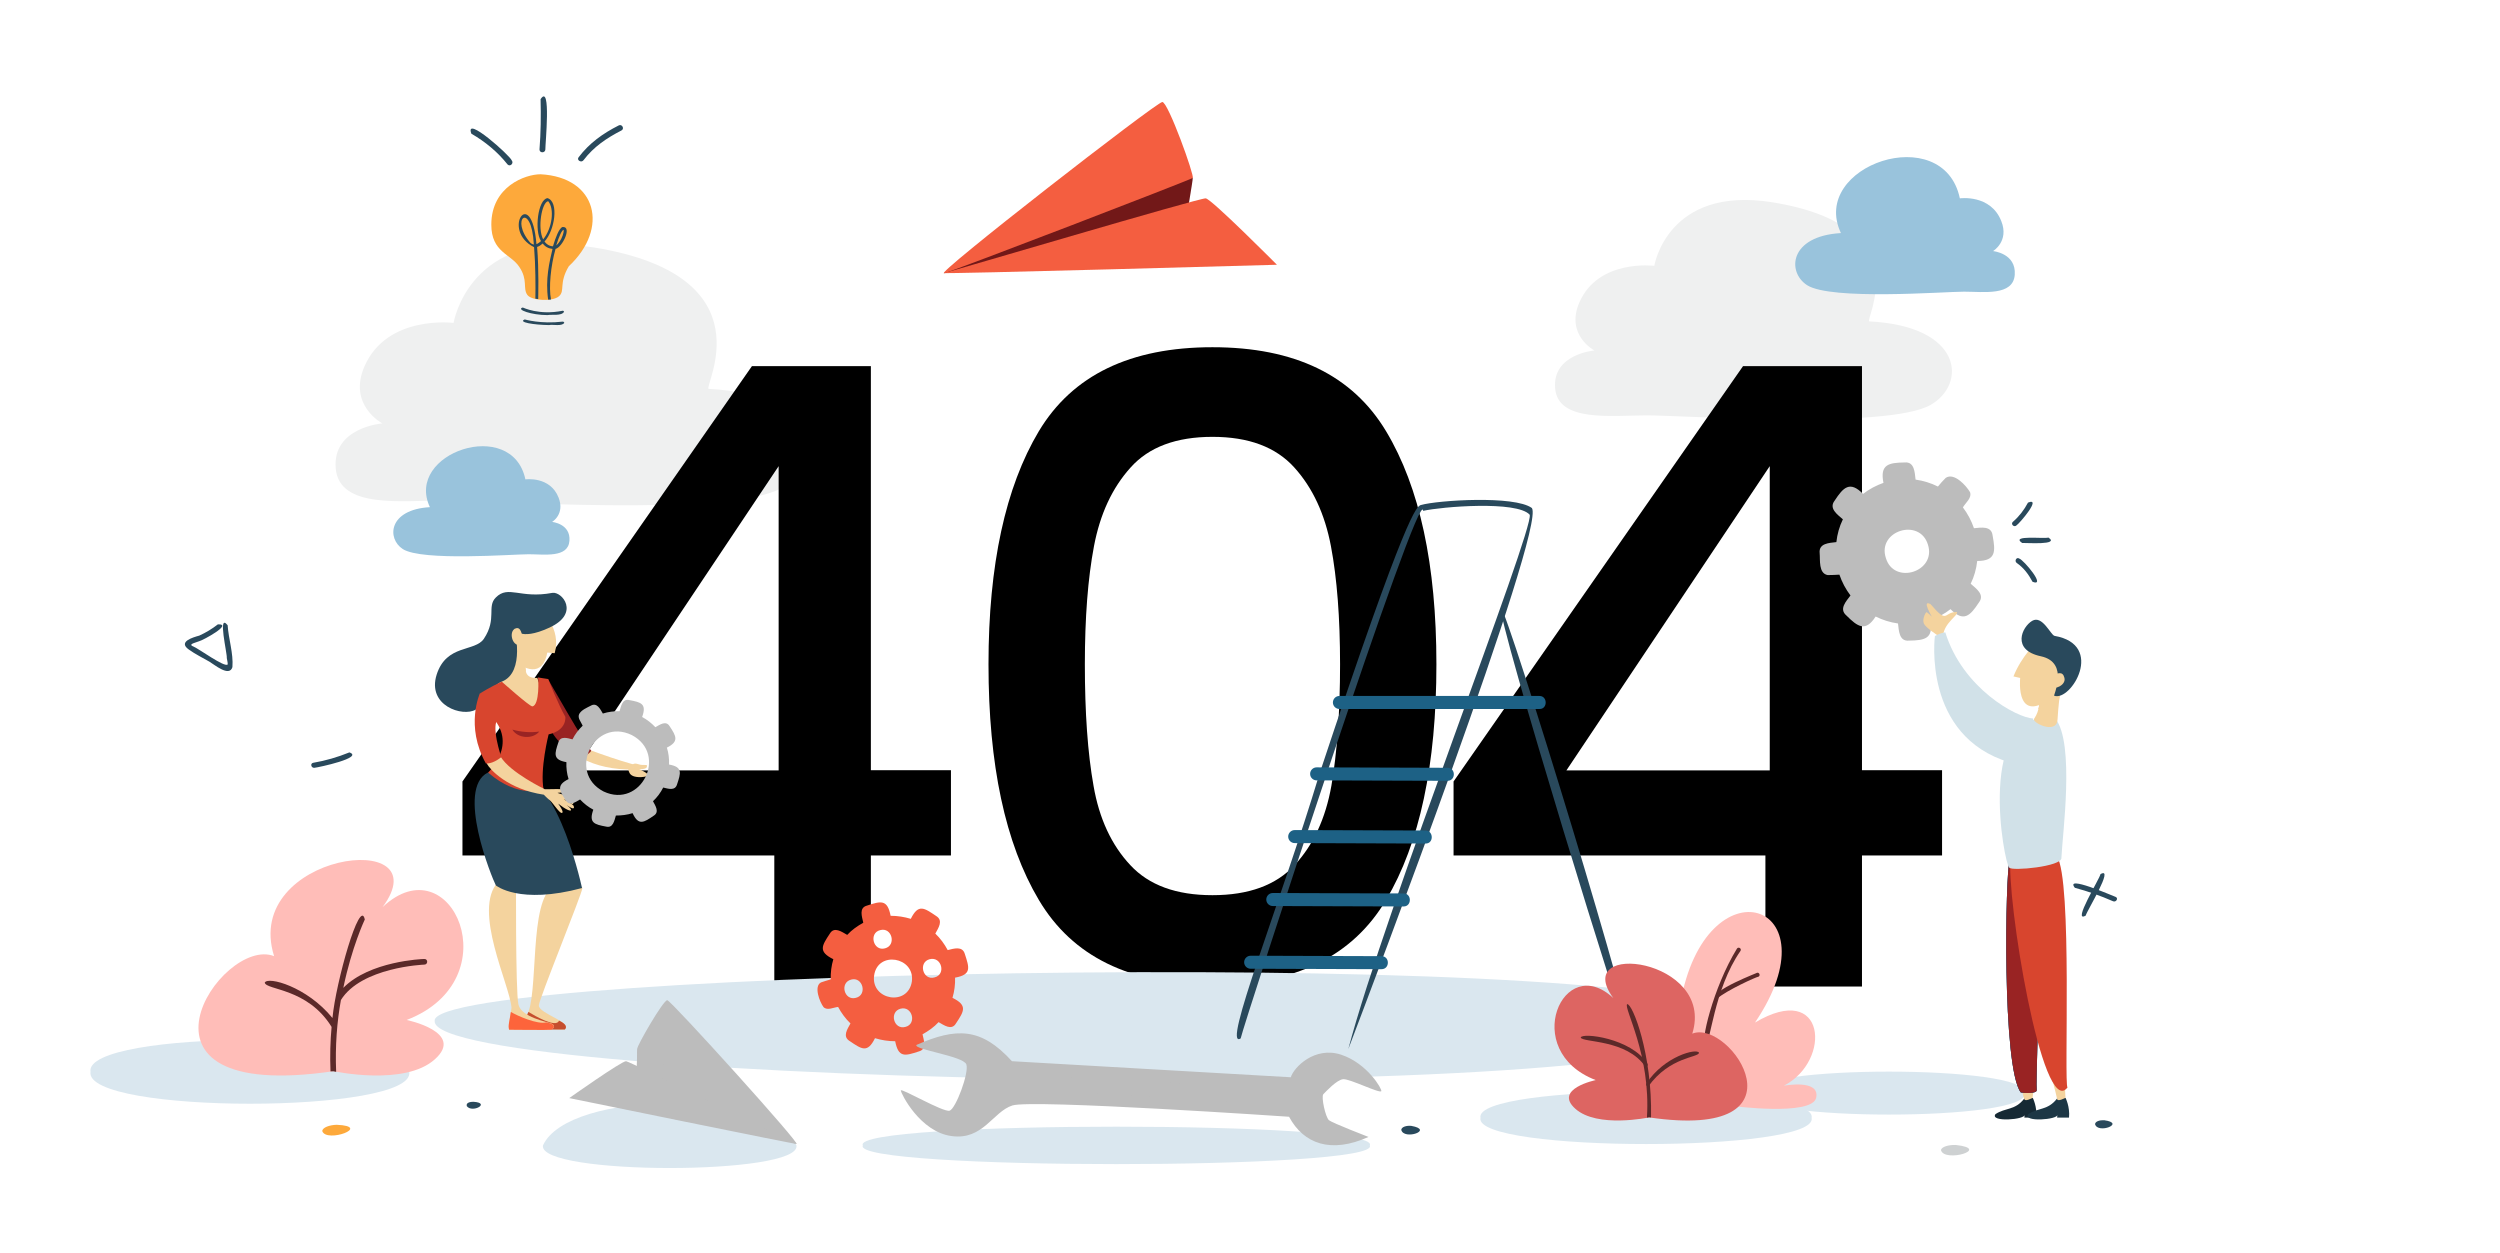 <?xml version="1.0" encoding="utf-8"?>
<!-- Generator: Adobe Illustrator 26.1.0, SVG Export Plug-In . SVG Version: 6.00 Build 0)  -->
<svg version="1.1" id="Warstwa_1" xmlns="http://www.w3.org/2000/svg" xmlns:xlink="http://www.w3.org/1999/xlink" x="0px" y="0px"
	 viewBox="0 0 1152 577.5" style="enable-background:new 0 0 1152 577.5;" xml:space="preserve">
<style type="text/css">
	.st0{fill:#EFF0F0;}
	.st1{fill:#99C3DC;}
	.st2{fill:#29495C;}
	.st3{fill:#DAE7EF;}
	.st4{fill:#FDA93B;}
	.st5{fill:#CED1D2;}
	.st6{fill:#1D6185;}
	.st7{fill:#FFBDB8;}
	.st8{fill:#5B2929;}
	.st9{fill:#DD6562;}
	.st10{fill:#BCBCBC;}
	.st11{fill:#F45E40;}
	.st12{fill:#F4D39E;}
	.st13{fill:#C54E2E;}
	.st14{fill:#FD643B;}
	.st15{fill:#992323;}
	.st16{fill:#D8452E;}
	.st17{fill:#721818;}
	.st18{fill:#D1E1E8;}
	.st19{fill:#162934;}
	.st20{fill:#1D3745;}
</style>
<g>
	<g>
		<g>
			<path class="st0" d="M176.2,195.1c0,0-23.1,1.8-21.5,20.7s30.9,14.8,50.3,14.8s131.5,7.8,155.1-5.7
				c19.9-11.4,17.8-43.1-33.5-45.7c-3-0.2,28.8-52-53.1-65.2c-57.3-9.2-64.5,34.8-64.5,34.8s-30.5-3.9-41,19.9
				C160.1,186.7,176.2,195.1,176.2,195.1z"/>
		</g>
	</g>
</g>
<g>
	<g>
		<g>
			<path class="st1" d="M254.4,240.5c0,0,8.6,0.8,8,8.7c-0.6,8-11.6,6.2-18.8,6.2c-7.3,0-49.2,3.3-58-2.4
				c-7.4-4.8-6.7-18.2,12.5-19.3c-11.8-25,37.9-41.8,44-12.8c0,0,11.4-1.6,15.3,8.4C260.4,237,254.4,240.5,254.4,240.5z"/>
		</g>
	</g>
</g>
<g>
	<g>
		<g>
			<path class="st0" d="M734.7,161.5c0,0-19.4,1.6-18.1,17.4s26,12.5,42.4,12.5s110.8,6.5,130.6-4.8c16.8-9.6,15-36.3-28.2-38.5
				c-2.6-0.1,24.2-43.8-44.8-54.9c-48.3-7.7-54.3,29.3-54.3,29.3s-25.7-3.3-34.5,16.8C721.2,154.4,734.7,161.5,734.7,161.5z"/>
		</g>
	</g>
</g>
<g>
	<g>
		<g>
			<path class="st1" d="M918.4,115.7c0,0,10.7,1,10,10.9c-0.7,9.9-14.4,7.8-23.4,7.8c-9,0-61.3,4.1-72.3-3c-9.3-6-8.3-22.6,15.6-24
				c-14.7-31.1,47.2-52.1,54.8-16c0,0,14.2-2,19.1,10.5C925.9,111.2,918.4,115.7,918.4,115.7z"/>
		</g>
	</g>
</g>
<path d="M213.1,394.2v-34.1l133.4-191.4h54.8v186.2h36.9v39.3h-36.9v60.4h-44.5v-60.4H213.1z M358.8,214.8l-93.7,140.2h93.7V214.8z"
	/>
<path d="M478.7,198.7c15.5-25.8,42.1-38.7,80-38.7c37.9,0,64.5,12.9,80,38.7c15.5,25.8,23.2,61.6,23.2,107.4
	c0,46.3-7.7,82.5-23.2,108.6c-15.5,26.1-42.2,39.1-80,39.1c-37.9,0-64.5-13-80-39.1c-15.5-26.1-23.2-62.3-23.2-108.6
	C455.5,260.3,463.3,224.5,478.7,198.7z M613.3,251.7c-2.8-14.8-8.4-26.9-16.9-36.3c-8.5-9.4-21-14.1-37.7-14.1s-29.3,4.7-37.7,14.1
	c-8.5,9.4-14.1,21.5-16.9,36.3c-2.8,14.8-4.2,33-4.2,54.4c0,22.2,1.3,40.9,4,56c2.6,15.1,8.3,27.3,16.9,36.5
	c8.6,9.3,21.2,13.9,37.9,13.9s29.3-4.6,37.9-13.9c8.6-9.3,14.2-21.4,16.9-36.5c2.6-15.1,4-33.8,4-56
	C617.5,284.7,616.1,266.5,613.3,251.7z"/>
<path d="M669.8,394.2v-34.1l133.4-191.4H858v186.2h36.9v39.3H858v60.4h-44.5v-60.4H669.8z M815.5,214.8l-93.7,140.2h93.7V214.8z"/>
<g>
	<g>
		<g>
			<path class="st2" d="M956.1,409.1c6,1.6,11.9,3.7,17.6,6.2c1.4,0.6,2.6-1.4,1.2-2C973.2,412.7,951.2,403,956.1,409.1z"/>
		</g>
	</g>
	<g>
		<g>
			<path class="st2" d="M967.9,402.8c-0.3,2.1-13.3,22.9-6.8,19.1C961.5,419.9,974.5,399,967.9,402.8L967.9,402.8z"/>
		</g>
	</g>
</g>
<g>
	<g>
		<path class="st2" d="M100.4,287.7c-2.7,2.1-5.5,3.8-8.6,5.2c-2.9,0.8-9.9,2.8-4.8,6.4c2.9,2.1,6.4,3.8,9.5,5.6
			c2.1,1.2,9.2,7.3,10.6,2.5c0.5-6.3-1.8-13-2.2-19.3c-4.8-5.9-0.1,13.3-0.4,15.1c0,0.3,0.6,2.6,0.4,3c-1.5,1.4-13-7.1-15.8-8.3
			c-2.9-1.1,1.6-1.9,2.6-2.4C93.5,295.1,107.6,287.4,100.4,287.7L100.4,287.7z"/>
	</g>
</g>
<g>
	<g>
		<path class="st2" d="M144.9,353.8c2-0.2,22.9-4.7,16.1-7.1c-5.4,2.2-10.9,3.8-16.7,4.8C142.8,351.8,143.4,354,144.9,353.8z"/>
	</g>
</g>
<g>
	<path class="st3" d="M802.8,470.5c-11.1-35.4-606.4-24.2-602.5,0C198.2,500,792.2,512.6,802.8,470.5z"/>
</g>
<g>
	<g>
		<g>
			<g>
				<path class="st4" d="M243,135.9c2,2.7,11.7,3.2,14.6,0.6c2.9-2.6-0.2-5.9,4.5-13.8c18.7-17.5,13-41-13-42.4
					c-7,0-22.7,5.6-22.7,23.2c0,12.8,8.9,13.4,12.9,19.5C243.4,129.1,240.8,132.8,243,135.9z"/>
			</g>
		</g>
		<g>
			<g>
				<path class="st0" d="M242.4,137.7c0,0.2,9.9,2.9,16.2,0.3c0,0,1.7,13.7-3.9,15.1c-5.5,1.3-10.9,0.2-11.5-2.5
					C242.7,147.9,242.4,137.7,242.4,137.7z"/>
			</g>
		</g>
		<g>
			<g>
				<path class="st2" d="M259.2,104.6c-1.6,0.6-3.2,4.9-4.4,8.9c-1.8-0.1-3-1-3.9-2.2c4.7-5,6.8-18.3,1.4-20
					c-4.5,0.6-6.1,15.1-3,19.8c-0.6,0.5-1.3,1.1-2.1,1.4c-2.3-27.8-16.5-6.3-1.1,1.4c0.7,8.4,0.7,18.5,0.6,23.7
					c0.4,0.1,0.9,0.2,1.3,0.2c0-0.8,0.4-13.4-0.5-24c1-0.3,1.9-1,2.6-1.6c1.1,1.5,2.6,2.3,4.5,2.5c-1.4,6-3.4,14-2,23.4
					c0.4,0,0.9-0.1,1.3-0.1c-1.1-5.5-0.1-15.6,2.1-23.3C259.2,113.9,263.8,104.2,259.2,104.6z M244.5,112
					c-9.9-11.1,0.4-19.8,1.5,0.7C245.5,112.6,245,112.4,244.5,112z M250.3,110.3c-2.7-5-0.7-17.1,2.3-17.6
					C255.6,96.2,254.5,105.1,250.3,110.3z M258.6,110.1c-0.6,1.1-1.4,2.3-2.3,3c1.4-4.5,2.6-7,3.4-7.2
					C259.9,106.2,259.7,107.9,258.6,110.1z"/>
			</g>
		</g>
		<g>
			<g>
				<g>
					<path class="st2" d="M252.3,145.2c-7.4,0-14.7-2.6-11.4-3.5c0.1,0,7.5,3.7,18.3,1.5c0.3-0.1,0.7,0.2,0.7,0.5
						C258.7,145.7,254.3,144.8,252.3,145.2z"/>
				</g>
			</g>
		</g>
		<g>
			<g>
				<g>
					<path class="st2" d="M253,149.8c-7-0.1-14.5-1.3-11.2-2.6c0.1,0,7.4,2.2,17.5,1c0.3,0,0.7,0.2,0.7,0.6
						C258.8,150.5,254.8,149.4,253,149.8z"/>
				</g>
			</g>
		</g>
	</g>
</g>
<g>
	<g>
		<path class="st2" d="M251.3,68.9c-0.1-2.1,2.8-30.8-2.2-23.2c0.2,7.7,0.1,15.5-0.5,23.2C248.6,70.6,251.2,70.6,251.3,68.9
			L251.3,68.9z"/>
	</g>
</g>
<g>
	<g>
		<path class="st2" d="M268.9,73.8c4.7-6.2,10.7-10.2,17.5-13.7c1.5-0.8,0.2-3.1-1.3-2.3c-7.3,3.7-13.5,8.1-18.5,14.7
			C265.6,73.8,267.9,75.2,268.9,73.8L268.9,73.8z"/>
	</g>
</g>
<g>
	<g>
		<path class="st2" d="M235.8,73.9c-0.7-2.1-21.9-21.2-18.6-12.3c6.4,3.7,12.1,8.4,16.7,14.2C235.1,77,236.9,75.2,235.8,73.9
			L235.8,73.9z"/>
	</g>
</g>
<g>
	<g>
		<path class="st2" d="M931.8,250.2c1.7-0.1,17.6,1.1,12.1-2.5C942.1,248.4,926.2,246.4,931.8,250.2z"/>
	</g>
</g>
<g>
	<g>
		<path class="st2" d="M929.3,259.4c3.3,2.3,5.4,5.2,7.3,8.7c6.5,2.5-4.1-10.1-6.1-10.7C929.2,256.5,928.1,258.5,929.3,259.4
			L929.3,259.4z"/>
	</g>
</g>
<g>
	<g>
		<path class="st2" d="M929.2,242.1c1.5-1,11.8-13.1,5.3-10.5c-1.8,3.4-4.1,6.4-7,8.9C926.4,241.5,928.1,243.2,929.2,242.1
			L929.2,242.1z"/>
	</g>
</g>
<g>
	<path class="st5" d="M901.2,527.6c-3.2-0.1-6.6,0.8-6.8,2.4C896,535.9,917.8,529.4,901.2,527.6z"/>
</g>
<g>
	<path class="st2" d="M218.1,507.7c8.3,0.5-0.5,5.4-3,2C214.6,508,216.9,507.7,218.1,507.7z"/>
</g>
<g>
	<path class="st2" d="M969.6,516.2c-2-0.1-4.1,0.5-4.2,1.8C966.6,522.7,979.8,517.6,969.6,516.2z"/>
</g>
<g>
	<path class="st2" d="M789.7,511c-1.5,0-3.1,0.6-3.1,1.6C787.8,516.1,797.5,511.6,789.7,511z"/>
</g>
<g>
	<g>
		<g>
			<path class="st2" d="M621.3,483.4c16.7-63.4,85.6-239.3,83.6-246.2c-5.9-6.6-40.8-3.7-49.1-1.8c-1.1-14.5-82.9,237.1-84.1,243.1
				c-9,5.7,18.2-61.9,36.3-121.9c40.5-122.1,44.9-123.4,46.8-123.9c7.7-2.2,43.1-4.5,51.1,1.4C712.4,243.4,631.1,457.8,621.3,483.4z
				"/>
		</g>
	</g>
	<g>
		<g>
			<path class="st2" d="M752.4,483.2c-2.1-1.3-63.5-200.9-60.7-202.9C694.4,280.6,756.2,482,752.4,483.2z"/>
		</g>
	</g>
	<g>
		<g>
			<path class="st6" d="M709.4,326.7h-92.2c-1.6,0-3-1.3-3-3c0-1.6,1.3-3,3-3h92.2C713.2,320.7,713.2,326.8,709.4,326.7z"/>
		</g>
	</g>
	<g>
		<g>
			<path class="st6" d="M667,359.8c0,0-60.3-0.2-60.3-0.2c-1.6,0-3-1.3-3-3c0-1.6,1.3-3,3-3c0,0,60.3,0.2,60.3,0.2
				C670.9,353.8,670.9,359.8,667,359.8z"/>
		</g>
	</g>
	<g>
		<g>
			<path class="st6" d="M656.9,388.7c0,0-60.3-0.2-60.3-0.2c-1.6,0-3-1.3-3-3c0-1.6,1.3-3,3-3c0,0,60.3,0.2,60.3,0.2
				C660.7,382.8,660.7,388.8,656.9,388.7z"/>
		</g>
	</g>
	<g>
		<g>
			<path class="st6" d="M646.8,417.7c0,0-60.3-0.2-60.3-0.2c-1.6,0-3-1.3-3-3c0-1.6,1.3-3,3-3c0,0,60.3,0.2,60.3,0.2
				C650.6,411.7,650.6,417.7,646.8,417.7z"/>
		</g>
	</g>
	<g>
		<g>
			<path class="st6" d="M636.6,446.6c0,0-60.3-0.2-60.3-0.2c-1.6,0-3-1.3-3-3c0-1.6,1.3-3,3-3c0,0,60.3,0.2,60.3,0.2
				C640.5,440.6,640.5,446.6,636.6,446.6z"/>
		</g>
	</g>
</g>
<g>
	<path class="st3" d="M834.8,515.1c3.3-16.1-155.9-16.1-152.6,0C678.9,531.2,838.2,531.2,834.8,515.1z"/>
</g>
<g>
	<path class="st3" d="M631.2,527.8c5.9-11.5-239.5-11.5-233.6,0C391.7,539.3,637.1,539.3,631.2,527.8z"/>
</g>
<g>
	<path class="st3" d="M367,527.8c-12-25.9-105-25.8-116.8,0C247.7,541.7,369.5,541.7,367,527.8z"/>
</g>
<g>
	<path class="st3" d="M933,503.7c2.7-13.2-127.9-13.2-125.1,0C805.1,516.9,935.8,516.9,933,503.7z"/>
</g>
<g>
	<path class="st7" d="M774.3,462.5c11.4-66.5,72.4-47.5,34.4,8.7c32.7-19.5,35.6,17.6,13.3,29.1c0,0,16.7-3.2,14.9,5.5
		c-1.8,8.7-39,3.8-39,3.8s-9.1-20.1-9-21c-22.8-17.7-23.5-6.4-14.4-26.5L774.3,462.5z"/>
</g>
<g>
	<g>
		<path class="st8" d="M785.8,482c-2.6-0.7,3.5-26.8,14.6-44.9c0.7-1,2.3,0,1.6,1.1C789.7,455.9,788.1,481.4,785.8,482z"/>
	</g>
</g>
<g>
	<g>
		<path class="st8" d="M791.2,460.2c-4.8-3.2,20.5-12.6,18.3-11.9c1.2-0.5,1.9,1.4,0.7,1.8C809.6,450,795.5,456.4,791.2,460.2z"/>
	</g>
</g>
<g>
	<path class="st9" d="M759.9,514.9c75.6,11.1,37.6-45.6,19.9-38.6c10.8-34.7-56.2-43.3-36.4-16.4c-23-21.6-43.3,24.3-8.1,37.8
		c0,0-19.6,4.1-9.4,13.2C736,520,759.9,514.9,759.9,514.9z"/>
</g>
<g>
	<path class="st8" d="M760.8,514.9c0.6-29.2-8.5-52.4-11-52.2c-1.8,1.7,11,23.2,9.1,52.3C760.2,514.8,759.6,514.8,760.8,514.9z"/>
</g>
<g>
	<g>
		<path class="st8" d="M759.5,500.7c-0.7,0-1.2-0.9-0.8-1.5c8.2-12.5,23.2-16.3,24.2-14.1C782.8,487.4,769.4,486.8,759.5,500.7z"/>
	</g>
</g>
<g>
	<g>
		<path class="st8" d="M758.2,491.6c-8.6-12.8-29-11.1-29.8-13.5c0.5-2.4,23.2,0.2,30.7,12C759.5,490.8,759,491.7,758.2,491.6z"/>
	</g>
</g>
<g>
	<path class="st4" d="M155.1,518.3c-3.2,0.1-6.5,1.2-6.6,2.9C150.4,526.9,171.7,519,155.1,518.3z"/>
</g>
<g>
	<path class="st2" d="M650.3,518.8c-2.1-0.2-4.4,0.4-4.6,1.8C646.8,525.6,661.1,520.7,650.3,518.8z"/>
</g>
<g>
	<g>
		<path class="st10" d="M881.4,240.2C881.4,240.2,881.4,240.2,881.4,240.2C881.5,240.2,881.5,240.2,881.4,240.2z"/>
	</g>
	<g>
		<path class="st10" d="M842.2,265c1.8,0,3.6-0.1,5.4-0.2c1.2,3.5,2.9,6.7,5.1,9.6c-2,2.7-5.4,6.2-1.9,9.2c5.2,5.2,8.8,7.8,13.5,0.5
			c3.2,1.6,6.7,2.7,10.3,3.2c0.4,3.3,0.5,8.3,5,7.9c7.4-0.1,11.5-0.9,9.8-9.4c3.4-1.2,6.6-2.9,9.4-5.1c6.1,6.2,9.1,3,13.1-3.1
			c2.8-3.6-1.3-6.4-3.8-8.6c1.6-3.3,2.6-6.8,3-10.5c8.8,0,8.4-4.6,7.1-11.7c-0.5-4.6-5.3-3.7-8.6-3.4c-1.2-3.5-2.9-6.7-5.1-9.6
			c1.3-2.2,4.2-4.3,3.3-7c0,0.1,0-0.1,0,0c-1.8-3.1-7.4-9.2-11.2-6.6c-1.3,1.3-2.5,2.6-3.6,4c-3.2-1.6-6.7-2.7-10.3-3.2
			c-0.4-3.3-0.5-8.3-5-7.9c-7.4,0.1-11.5,0.9-9.8,9.4c-3.4,1.2-6.6,2.9-9.4,5.1c-6.1-6.2-9.1-3-13.1,3.1c-2.8,3.6,1.3,6.4,3.8,8.6
			c-1.6,3.3-2.6,6.8-3,10.5c-3.3,0.4-8.2,0.5-7.7,5.1C838.8,258,837.9,264.2,842.2,265z M869,257.1c-4.1-12.5,15.6-18.7,19.4-6.1
			C892.4,263.5,872.7,269.7,869,257.1z"/>
	</g>
</g>
<g>
	<g>
		<path class="st11" d="M402.7,449.6C402.7,449.6,402.7,449.6,402.7,449.6C402.7,449.6,402.7,449.6,402.7,449.6z"/>
	</g>
	<g>
		<path class="st11" d="M444.6,439.6c-1.1-3.8-5-2.5-7.9-1.8c-1.5-2.8-3.4-5.4-5.7-7.6c1.4-2.6,3.8-6,0.4-8.1
			c-5.5-3.7-8.2-5.8-11.7,1.3c-3-0.9-6.1-1.4-9.3-1.4c-1.5-7.7-4.5-6.8-10.9-4.7c-3.8,1-2.3,5.1-1.7,7.9c-2.7,1.5-5.3,3.3-7.4,5.6
			c-2.5-1.4-6-4-8-0.6c-3.7,5.6-5.5,8.3,1.6,11.8c-0.9,3-1.3,6.2-1.2,9.3c-1.5,0.4-3,0.9-4.5,1.4c-3.4,1.8-0.6,9,1.2,11.4
			c-0.1-0.1,0.1,0.1,0,0c1.8,1.7,4.5,0.1,6.7-0.1c1.5,2.8,3.4,5.4,5.7,7.6c-1.4,2.6-3.8,6-0.4,8.1c5.5,3.7,8.2,5.8,11.7-1.3
			c3,0.9,6.1,1.4,9.3,1.4c1.5,7.7,4.5,6.8,10.9,4.7c3.8-1,2.3-5.1,1.7-7.9c2.7-1.5,5.3-3.3,7.4-5.6c2.5,1.4,6,4,8,0.6
			c3.7-5.6,5.5-8.3-1.6-11.8c0.9-3,1.3-6.2,1.2-9.3C447.9,449.1,446.6,445.8,444.6,439.6z M394.4,459.8c-5.4,1.5-7.6-7-2.2-8.4
			C397.6,449.9,399.8,458.5,394.4,459.8z M405.6,428.6c5.4-1.5,7.6,7,2.2,8.4C402.4,438.5,400.2,429.9,405.6,428.6z M417.2,473.2
			c-5.4,1.5-7.6-7-2.2-8.4C420.4,463.4,422.6,471.9,417.2,473.2z M420.2,452.2c-1.7,11.7-19,8.7-17.4-2.7
			C404.4,438,421.6,440.9,420.2,452.2z M430.6,450.4c-5.4,1.5-7.6-7-2.2-8.4C433.9,440.6,436.1,449.1,430.6,450.4z"/>
	</g>
</g>
<g>
	<path class="st3" d="M188.6,493.9c3-19.6-150-19.6-146.9,0C38.7,513.5,191.7,513.5,188.6,493.9z"/>
</g>
<g>
	<g>
		<path class="st7" d="M153.7,493.6c-104,15.3-51.7-62.7-27.4-53c-14.9-47.7,77.3-59.5,50-22.6c31.6-29.8,59.5,33.4,11.1,52
			c0,0,27,5.6,13,18.1C186.5,500.7,153.7,493.6,153.7,493.6z"/>
	</g>
</g>
<g>
	<path class="st8" d="M195.5,441.9c-1.1,0-25.2,1-37.3,13.3c3.9-18.8,9.8-31.3,9.9-31.5c-2.2-10.6-13.4,29.1-14.9,45.4
		c-11.8-14.5-29.8-19.3-31.2-16.3c0.6,3.5,19.7,2.4,30.8,20.4c-0.6,6.5-0.8,13.4-0.5,20.5c1.7-0.1,0.8-0.1,2.6,0.2
		c-0.5-11.9,0.4-23.2,2.2-33.1c9.4-15.1,38.1-16.3,38.4-16.3C197.3,444.5,197.3,441.8,195.5,441.9z"/>
</g>
<g>
	<path class="st12" d="M289.2,353.8c0.8,0.8-0.3,4.5,6.2,4.3c7.5-0.5-0.6-3.2-1.7-4.3H289.2z"/>
</g>
<g>
	<path class="st12" d="M272.3,345.8c5.8,2.1,12.3,4.4,19.4,6.4l0,2.4c-8.8,0.1-16.7-1.5-24-5.3L272.3,345.8z"/>
</g>
<g>
	<path class="st12" d="M255.2,408.4c-11.8,5.9-6.7,50.5-12.6,59.8c0,0,0,2.7,0,2.7c5.2,1.9,12,4.1,17.7,3.4c3.3-3.4-12-7.2-12-11
		c-0.1-2.5,19.9-51.3,20.1-54.2l-7.2-3L255.2,408.4z"/>
</g>
<g>
	<path class="st13" d="M254.2,474.4h6.1c1.4-1.5-0.3-3-2.7-4.1l0,0c-1.3,3.6-11.1-2.2-14.1-4c-0.8,1.3-1,3.2-0.9,4.7
		C245.4,472,251.3,473.8,254.2,474.4z"/>
</g>
<g>
	<path class="st12" d="M229.5,406.4c-12,13,5.5,47.5,6.2,58c-0.6,5.6-1.7,7.9-1,10c0,0,18.9,0.2,19.5,0c0.6-0.2,2.1-1.8,0-2.7
		c-2.1-0.9-13.9-2.9-15.3-8.8c-1.4-5.9-1.1-61.7-1.1-61.7L229.5,406.4z"/>
</g>
<g>
	<g>
		<path class="st14" d="M254.2,471.8c-0.4-0.2-1.3-0.4-2.5-0.7c-4,1.1-13.3-3-16.3-4.8c-0.6,4.3-1.4,6.3-0.8,8.2
			c0,0,18.9,0.2,19.5,0C254.8,474.2,256.2,472.7,254.2,471.8z"/>
	</g>
</g>
<g>
	<path class="st12" d="M236.4,303.7c-0.7,1.2-7,10.5-7.9,11.7c0,0,4.9,9.6,5.5,9.8c0.6,0.2,10.7,3.1,11.9,2.7c1.2-0.4,5.7-4,5.7-4
		l-4-11.5c-6.7,0.3-5.4-4.7-5.5-8.6H236.4z"/>
</g>
<g>
	<path class="st15" d="M252.5,312.9c0,0,17.5,30.8,19.8,32.8c0.9,0.7-4.3,3.7-4.7,3.6c-2.8-0.5-12.6-8.5-14.2-14.1
		C253.2,331.3,252.3,316.5,252.5,312.9z"/>
</g>
<g>
	<path class="st12" d="M242.4,309.6c-0.4-2.2-0.3-5.9-0.3-5.9h-5.7c0,0-0.4,0.7-1,1.6C235.4,305.3,237.6,308.6,242.4,309.6z"/>
</g>
<g>
	<path class="st12" d="M249.5,281.4c0,0,9.3,8.2,6.1,19.6l-3.4-0.3c-4.2,23.1-35.1-12.8-18.4-15.2c0,0,3.4-3.5,4.3-3.8
		C239.1,281.2,249.5,281.4,249.5,281.4z"/>
</g>
<g>
	<path class="st2" d="M254.5,273.2c4.4-0.8,13,9.4-1.3,16c-14.3,6.6-16.2,0.3-16.2,0.3s5.3,20.3-5.8,24.6c-4.9,1.9-7.1,10.1-12,12.9
		c-6,3.5-22.5-1.8-18-16.1c4.5-14.2,17.7-10.4,21.8-16.6c6.1-9.2,1.2-14.8,5.5-19C234.3,269.5,239.6,276,254.5,273.2z"/>
</g>
<g>
	<path class="st12" d="M240.6,293.2c0,0-0.4-5-3.3-3.5c-2.9,1.5-1.3,8,2.2,7.5C243,296.8,240.6,293.2,240.6,293.2z"/>
</g>
<g>
	<path class="st12" d="M290.8,353.1c0,0,0.8-1.9,3.2-1c2.5,0.9,4.6-0.2,4.1,1.1C298.1,355.1,291.4,354.7,290.8,353.1z"/>
</g>
<g>
	<path class="st2" d="M224.8,356c-14.8,7.4,1.8,48.4,3.7,52c0,0,10.8,9,39.7,1.2c-1-4.5-13.2-57.9-33.5-52
		C234.8,357.2,224.8,356,224.8,356z"/>
</g>
<g>
	<path class="st16" d="M221.2,319.5c0,0,5-3.1,10-5.4c0,0,12.9,11.5,14.1,11.4c3.4-0.4,2.9-13.3,2.5-13.4c-1.2-0.1,4.8,0.8,4.8,0.8
		s4.6,11.7,7.9,17.4c0,0,0.9,6.2-7.7,8.1c0,0-4.1,16.1-2.3,25.5c0,0-11.5,4.3-25.6-7.9c0,0,14.4-13.3,1.1-26.4L221.2,319.5z"/>
</g>
<g>
	<path class="st15" d="M248.5,337.1c-4.1,0.6-8.5,0.2-12.4-0.9C238.5,340.3,245.5,340.8,248.5,337.1z"/>
</g>
<g>
	<path class="st12" d="M227.1,346.4c0.8,0.5,2.8,1.9,3.6,2.3c4.4,7.3,20.2,14.9,20.2,14.9c-0.6,0.4,13.1-0.9,9.4,1.5
		c-7.5,0.5-0.5-0.4,3.6,4c0.7,0.8,0.2,1.7-0.4,1.3c-2.3-1.9-3.7-2.1-3.7-2.1s4,2.1,4.5,3c0.2,0.4,0.5,1.5-0.7,1.1
		c-1.2-0.4-5-3.1-5-3.1c6.8,4,5.7,6.6-1.4,1c0,0,3.2,4.3,1.6,4.3c-1.1,0-4.2-4.8-5.3-5.7c-1.4-1.1-2.9-2.7-2.9-2.7
		c-16.6-2.5-24.8-11.6-26.2-14.2C223.8,351,227.1,346.4,227.1,346.4z"/>
</g>
<g>
	<path class="st16" d="M223.9,351.8c0,0,2.8,0.5,7.1-2.9c0,0-5.2-15.2-1.2-17.8c0,0-3.1-8.8-8.7-11.6
		C221.2,319.5,214.2,334.5,223.9,351.8z"/>
</g>
<g>
	<g>
		<g>
			<g>
				<g>
					<path class="st10" d="M466.5,509.4c9-2.9,127.5,5.2,127.5,5.2l0,0c6.7,12.5,19.3,17.1,36.6,9.3c0,0-16.6-6.4-18.2-7.7
						c-1.6-1.3-3.7-10.8-2.6-12c1.1-1.1,6.1-6.6,9.1-6.9c3-0.3,16.9,6.7,17.6,5.5c0.5-0.8-6.4-12.8-18.5-16.8
						c-12.2-4-21.8,5.8-23.2,10.4l-128.5-7.4c-14.3-15.7-25.7-15.5-44-7.5c-1.6,2.1,21.7,5.1,23,9c1.3,3.9-4.9,20.4-7.7,21.3
						c-2.9,0.9-22.6-10.7-22.5-9.3c0.1,1.5,8.9,19.1,23.4,21C453,525.5,457.5,512.3,466.5,509.4z"/>
				</g>
			</g>
		</g>
		<g>
			<g>
				<g>
					<path class="st10" d="M491.5,499.7L491.5,499.7c0.1-2,1.8-3.4,3.7-3.3l71.3,4.1c2,0.1,3.4,1.8,3.3,3.7l0,0
						c-0.1,2-1.8,3.4-3.7,3.3l-71.3-4.1C492.9,503.3,491.4,501.6,491.5,499.7z"/>
				</g>
			</g>
		</g>
	</g>
</g>
<g>
	<g>
		<g>
			<g>
				<path class="st10" d="M293.4,495.4c0.1-1.7,0.1-11.4,0.3-12.2c0.2-0.8,29.3,8.5,29.3,8.5c3.3,2.7,42.7,33,44,35.4
					C345.1,519.9,311.8,510.3,293.4,495.4z"/>
			</g>
		</g>
	</g>
	<g>
		<g>
			<g>
				<path class="st10" d="M293.4,495.4c0.1-1.7,0.1-11.4,0.3-12.2c0.2-0.8,29.3,8.5,29.3,8.5c3.3,2.7,42.7,33,44,35.4
					C345.1,519.9,311.8,510.3,293.4,495.4z"/>
			</g>
		</g>
	</g>
	<g>
		<g>
			<g>
				<path class="st10" d="M262.3,506c0,0,24.3-17.2,26.2-17c1.9,0.2,76.9,37.5,78.5,38.1C368.7,527.8,262.3,506,262.3,506z"/>
			</g>
		</g>
	</g>
	<g>
		<g>
			<g>
				<path class="st10" d="M293.7,483.2c-0.6-0.6,12-22.6,13.8-22.3c1.9,0.3,63.2,68.1,59.4,66.2
					C363.2,525.3,294.7,484.2,293.7,483.2z"/>
			</g>
		</g>
	</g>
</g>
<g>
	<g>
		<g>
			<g>
				<path class="st0" d="M547,99.3c0.2-2.5,2.7-16.1,2.6-17.3c-0.1-1.2-43.5,4.8-43.5,4.8c-5.4,3-68.6,36-71,39.1
					C467.8,121.1,517.3,115.8,547,99.3z"/>
			</g>
		</g>
	</g>
</g>
<g>
	<g>
		<g>
			<g>
				<path class="st17" d="M547,99.3c0.2-2.5,2.7-16.1,2.6-17.3c-0.1-1.2-43.5,4.8-43.5,4.8c-5.4,3-68.6,36-71,39.1
					C467.8,121.1,517.3,115.8,547,99.3z"/>
			</g>
		</g>
	</g>
</g>
<g>
	<g>
		<g>
			<g>
				<path class="st11" d="M588.4,122c0,0-30.1-30.3-32.8-30.6c-2.7-0.3-118,33.9-120.6,34.4C432.6,126.4,588.4,122,588.4,122z"/>
			</g>
		</g>
	</g>
</g>
<g>
	<g>
		<g>
			<g>
				<path class="st11" d="M549.6,82c1-0.7-11.3-35-14-35c-2.7,0-106.3,80.6-100.5,78.9C440.9,124.3,548,83.1,549.6,82z"/>
			</g>
		</g>
	</g>
</g>
<g>
	<g>
		<path class="st10" d="M283.5,342.4L283.5,342.4C283.5,342.4,283.5,342.4,283.5,342.4z"/>
	</g>
	<g>
		<path class="st10" d="M312,361.4c1.7-5.1,2.7-8-3.7-9.1c0.1-2.6-0.2-5.3-1-7.8c5.7-2.8,4.3-5.3,1.3-9.8c-1.7-2.9-4.6-0.7-6.6,0.4
			c-1.8-1.9-3.8-3.5-6.1-4.7c2.2-6.1-0.5-6.8-5.9-7.8c-3.2-0.8-3.8,2.8-4.5,5.1c-2.6,0-5.2,0.3-7.7,1.1c-1.2-2-2.7-5.3-5.6-3.6
			c-1.9,1-4.2,1.9-5.3,3.8c0,0,0,0.1,0,0c-0.9,1.9,0.9,3.7,1.6,5.4c-1.9,1.8-3.5,3.9-4.7,6.3c-2.3-0.6-5.6-1.7-6.5,1.4
			c-1.7,5.1-2.7,8,3.7,9.1c-0.1,2.6,0.2,5.3,1,7.8c-5.7,2.8-4.3,5.3-1.3,9.8c1.7,2.9,4.6,0.7,6.6-0.4c1.8,1.9,3.8,3.5,6.1,4.7
			c-2.2,6.1,0.5,6.8,5.9,7.8c3.2,0.8,3.8-2.8,4.5-5.1c2.6,0,5.2-0.3,7.7-1.1c2.7,5.9,5.2,4.3,9.7,1.2c2.8-1.7,0.8-4.6-0.3-6.7
			c1.9-1.8,3.5-3.9,4.7-6.3C307.8,363.4,311.1,364.6,312,361.4z M278.1,364.7c-16.9-8.8-4.3-34.3,13-26
			C308,347.5,295.4,372.9,278.1,364.7z"/>
	</g>
</g>
<g>
	<path class="st12" d="M895.4,292.8c0.5-5.9,7.4-9.5,6.3-10.8c-6.2-0.1-3.9,6-12.1-3.6c-4.4-2.4,0.8,6,0.6,5.8c0,0-2.1-2.2-2.5-2.1
		c-0.4,0.1-2,3.2-1.2,5.2c0.8,1.9,6.4,5.5,6.4,5.5H895.4z"/>
</g>
<g>
	<path class="st12" d="M946.1,498.8c0,0.6,2.1,7.6,2,9.4h3.8l-0.5-9.4H946.1z"/>
</g>
<g>
	<path class="st12" d="M931.2,500.5c0.4,1.4,1.7,6.7,1.7,6.7c1.4,0.4,2.7,0,3.7-1.2l0.6-5.4H931.2z"/>
</g>
<g>
	<path class="st6" d="M926.1,395.6c-2.1,6.8-3.6,96.5,5.1,107.8c1.2,0.3,7.7,0.7,7.3-1.2c-0.4-1.9,1.1-44.9,1.1-44.9l-9.9-61.7
		H926.1z"/>
</g>
<g>
	<path class="st6" d="M926.1,395.6c-2.1,6.8-3.6,96.5,5.1,107.8c1.2,0.3,7.7,0.7,7.3-1.2c-0.4-1.9,1.1-44.9,1.1-44.9l-9.9-61.7
		H926.1z"/>
</g>
<g>
	<path class="st15" d="M926.1,395.6c-2.1,6.8-3.6,96.5,5.1,107.8c1.2,0.3,7.7,0.7,7.3-1.2c-0.4-1.9,1.1-44.9,1.1-44.9l-9.9-61.7
		H926.1z"/>
</g>
<g>
	<path class="st16" d="M947.8,394.5c7.3,10.9,3.2,104.9,4.9,106.6c-11.6,15.3-28.5-88.3-26.2-106.5c4-21,14.1-5.8,14.1-5.8
		L947.8,394.5z"/>
</g>
<g>
	<path class="st18" d="M947.1,331.1c9.1,11.4,3.2,53.9,2.8,64.2c0.4,4-23,6.2-24,4.5C923.7,399.3,909.6,325.4,947.1,331.1z"/>
</g>
<g>
	<path class="st12" d="M949.9,318.2c-0.8,0.7-1.4,7.2-1.8,13.5c-0.5,7.1-12.6,0.9-10.7-0.6C942.9,322.8,934.6,318,949.9,318.2z"/>
</g>
<g>
	<path class="st12" d="M940.3,320.1c-0.9,2,0,4.3-1.1,6.6c3-0.3,6.9-2.2,9.6-4c0.3-2.4,0.6-4.1,1-4.4
		C949.9,318.2,942.4,317.9,940.3,320.1z"/>
</g>
<g>
	<path class="st12" d="M939.2,294.7c-0.9,1.5-7.6,7.5-11.4,17l3.1,0.7c0,0-2.7,24.5,17.7,6.5C970.1,298.1,943.3,297,939.2,294.7z"/>
</g>
<g>
	<path class="st2" d="M946.7,293c-1.8-0.5-5.6-9.7-10.3-6.9c-4.7,2.8-9.6,13.4,4,16.3c13.6,2.9,5.3,18.9,6.2,18.2
		C954.3,323.4,970.2,297.1,946.7,293z"/>
</g>
<g>
	<path class="st12" d="M945.9,311c2.4-0.7,4.6-1.9,5.4,1.4c0.8,3.3-4.7,5.7-5.7,3.8C944.6,314.3,945.9,311,945.9,311z"/>
</g>
<g>
	<path class="st18" d="M936.9,331.1c-7.7-0.4-32.5-13.9-40.5-39.7c-1.7,0.2-3.3,0.8-4.8,1.7c0,0-6,46,34.4,58.2l9.6-6.7L936.9,331.1
		z"/>
</g>
<g>
	<path class="st19" d="M936.7,505.9c0,0,2.1,4.1,1.6,9.1h-5.5l0.2-1.4c0.4,2.4-16.2,3.6-13.5-0.2c4.6-3.1,9-1.6,13.3-7.2
		C932.8,507.1,933.6,507.4,936.7,505.9z"/>
</g>
<g>
	<path class="st20" d="M951.8,505.9c0,0,2.1,4.1,1.6,9.1h-5.5l0.2-1.4c0.4,2.4-16.2,3.6-13.5-0.2c4.6-3.1,9-1.6,13.3-7.2
		C947.9,507.1,948.7,507.4,951.8,505.9z"/>
</g>
<path class="st7" d="M2016,566.3"/>
</svg>
